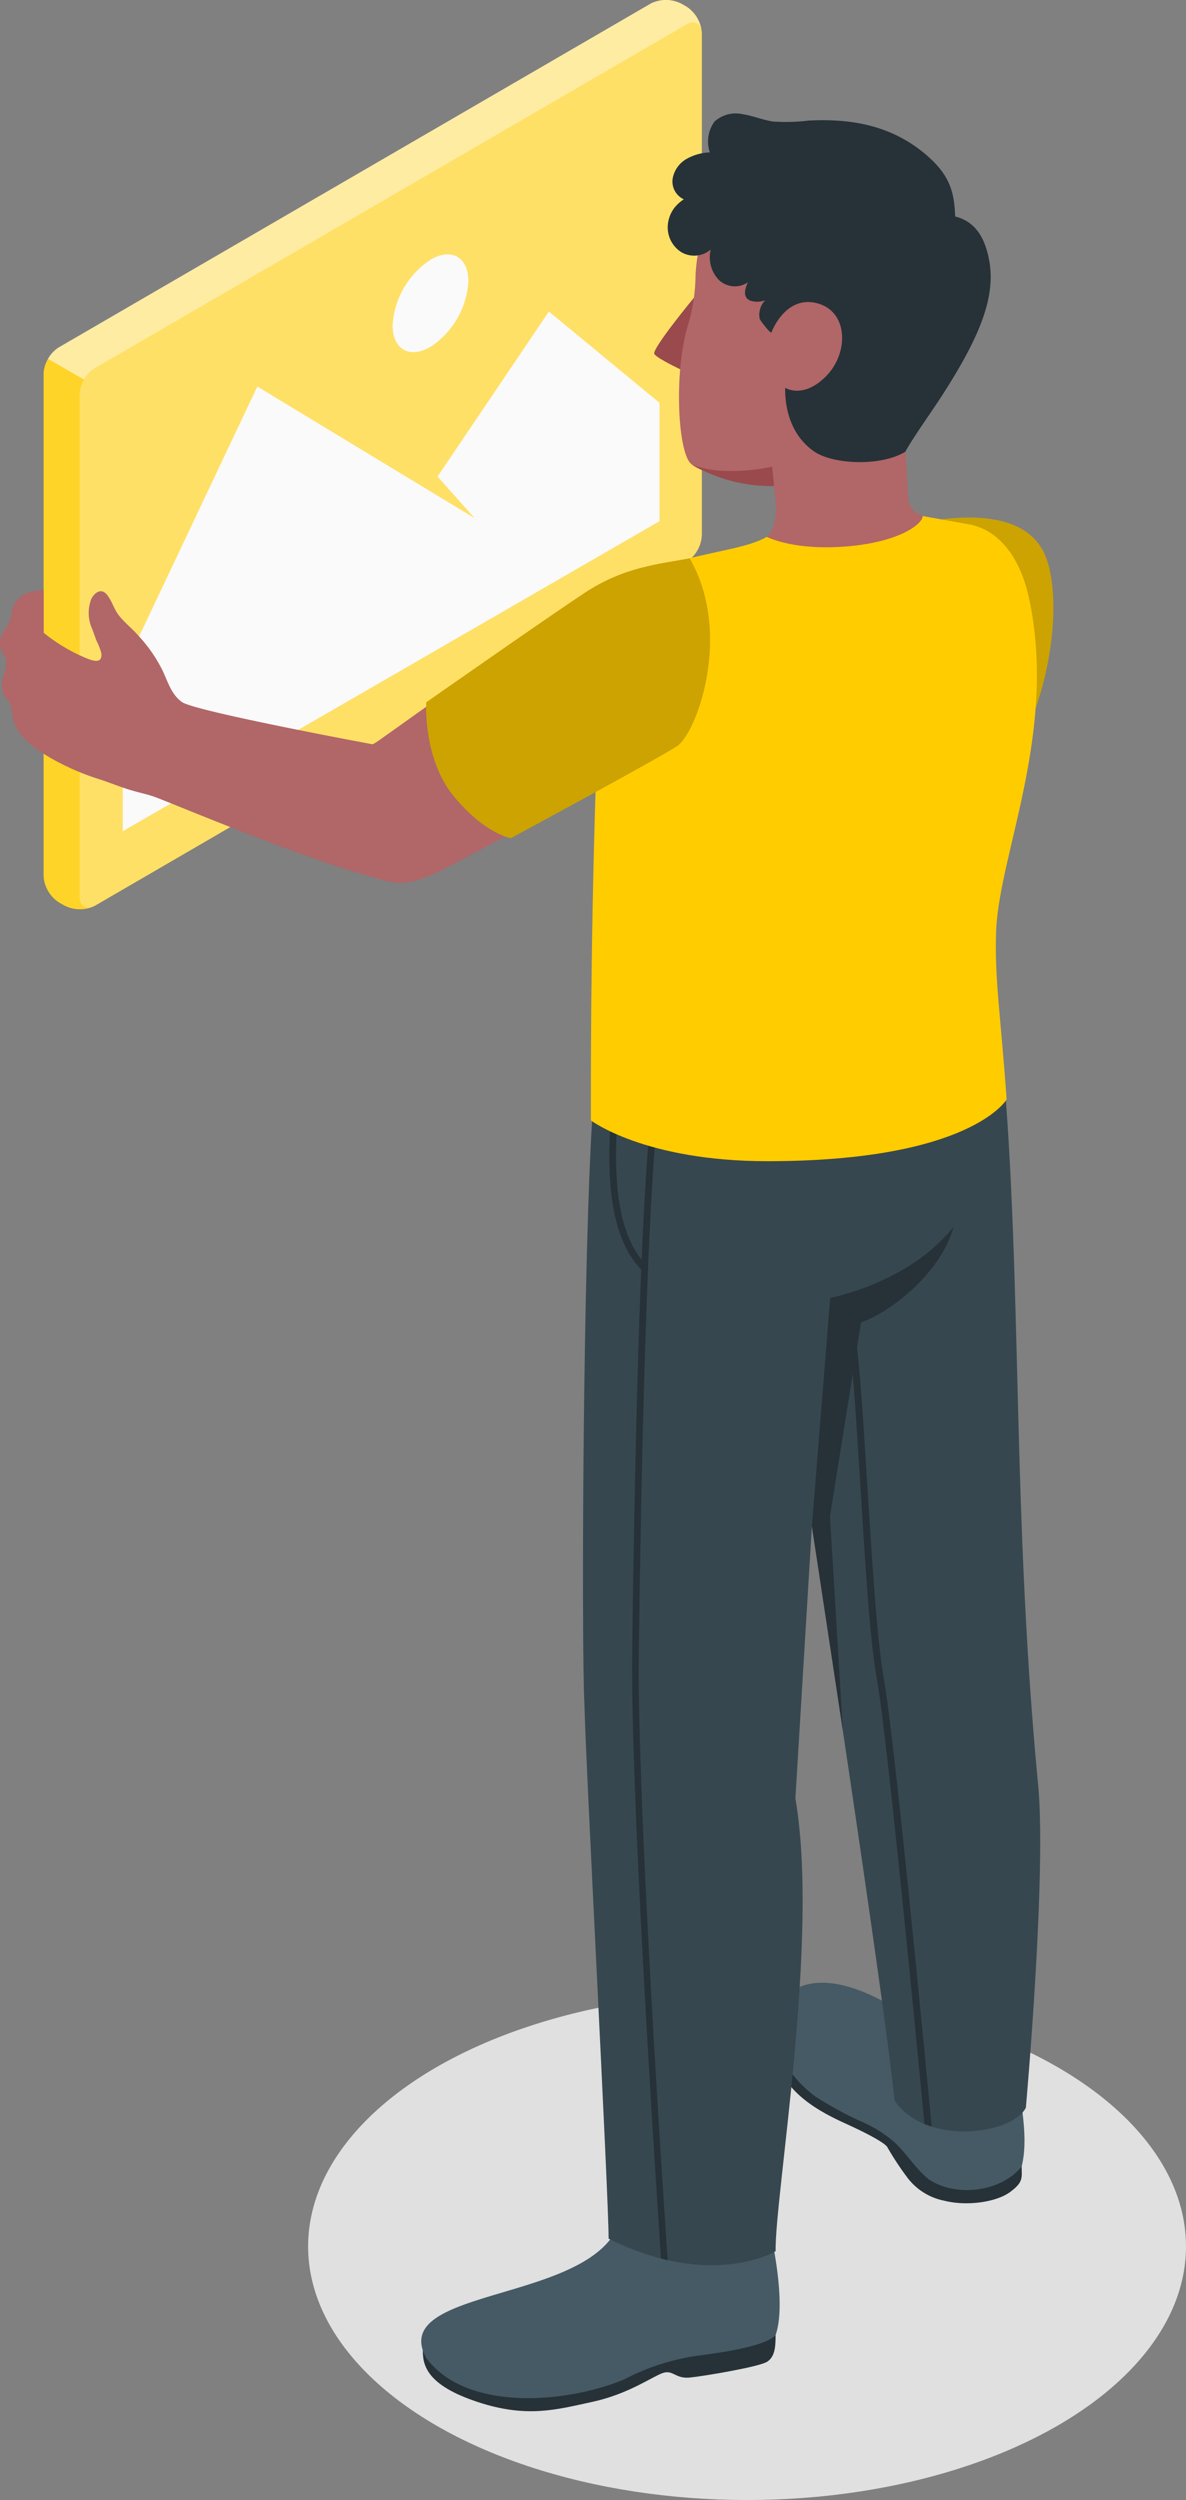 <svg xmlns="http://www.w3.org/2000/svg" id="Layer_1" data-name="Layer 1" viewBox="0 0 164.63 346.78"><rect x="0" y="0" width="164.63" height="346.78" fill="#808080" stroke="none"/><defs><style>.cls-1{fill:#e0e0e0;}.cls-2{fill:#263238;}.cls-3{fill:#455a64;}.cls-4{fill:#37474f;}.cls-5,.cls-8{fill:#fc0;}.cls-6{fill:#fff;opacity:0.4;}.cls-11,.cls-6,.cls-8{isolation:isolate;}.cls-7{fill:#fafafa;}.cls-8{opacity:0.6;}.cls-9{fill:#9a4a4d;}.cls-10{fill:#b16668;}.cls-11{opacity:0.2;}</style></defs><ellipse id="freepik--shadow--inject-41" class="cls-1" cx="103.7" cy="311.6" rx="60.93" ry="35.18"></ellipse><g id="freepik--character--inject-41"><g id="freepik--Bottom--inject-41"><path class="cls-2" d="M463.9,417.86c0,1.55.29,2.15-1.61,3.55s-6,2-9.14,1.2a8.45,8.45,0,0,1-5-3.05,40.89,40.89,0,0,1-2.93-4.43c-.55-.7-3.1-2-5.55-3.12s-7.54-3.44-9.31-7.63a9.92,9.92,0,0,1-.55-7.2Z" transform="translate(-322.08 -117.35)"></path><path class="cls-3" d="M447.38,396.57c5,3.28,9.22,11.48,16.07,9,.34,4,1.41,8.35.45,12.3-2.92,3.61-9.31,4.3-13,1.7-1.86-1.57-2.89-3.42-4.69-5.09a17.61,17.61,0,0,0-4.92-3,52.31,52.31,0,0,1-6-3.3C424.29,400,429.78,385.07,447.38,396.57Z" transform="translate(-322.08 -117.35)"></path><path class="cls-2" d="M429.74,441.28c0,1.68-.11,2.94-1.14,3.65s-8.7,2-10.74,2.21-2.34-1.11-3.77-.63-4.77,2.92-9.77,4-9.1,2.29-16,0-7.63-5-7.54-7.32S429.74,441.28,429.74,441.28Z" transform="translate(-322.08 -117.35)"></path><path class="cls-3" d="M428.73,425.6c1.12,4.82,2.31,12,1,15.68-1.4,1.39-6.09,2.2-10.18,2.75a31.56,31.56,0,0,0-10.83,3.37c-7.94,3.32-21.89,4.52-27.46-2.95-5.55-10,23.35-7.52,26.9-19.07C409.46,421.18,423.49,426.74,428.73,425.6Z" transform="translate(-322.08 -117.35)"></path><path class="cls-4" d="M466.12,364.26c-3.86-41-1.87-73.8-5.56-106.82,0,0-54.73-6.32-56.15,13.24s-1.65,74.64-1.2,83.26c.2,8.73,3.35,67.79,3.35,73.94,14.31,7.1,23.18,1.74,23.18,1.74-.09-7.94,6.12-43.42,2.75-62.8l2.29-37.77s9.82,63.78,11.48,79.67c4.22,6.27,16.22,4.8,18.22,1C464.48,409.74,467.48,376.33,466.12,364.26Z" transform="translate(-322.08 -117.35)"></path><path class="cls-2" d="M434.78,329.05l2.54-31.67s10.85-2,17.13-9.85c-1.72,6.28-8.53,11.73-12.85,13.26l-4.31,26.89,1.79,29.74Z" transform="translate(-322.08 -117.35)"></path><path class="cls-2" d="M442.44,322.83c.68,10.86,1.38,22.1,2.33,27.4,1.48,8.27,5.66,51.8,6.64,62.11l-1-.35c-1.06-11-5.14-53.47-6.59-61.6-1-5.35-1.67-16.61-2.35-27.5-.51-8.19-1-15.94-1.53-20l.92-.12C441.44,306.86,441.93,314.62,442.44,322.83Z" transform="translate(-322.08 -117.35)"></path><path class="cls-2" d="M413.83,430.63c-1.24-18.57-4.21-65.35-4-84.14.29-22.43,1-62.23,2.86-76.73l.92.12c-1.82,14.45-2.57,54.21-2.85,76.62-.24,18.86,2.75,66,4,84.36Z" transform="translate(-322.08 -117.35)"></path><path class="cls-2" d="M411.82,292.83c-5.07-5.11-4.37-15.81-3.91-22.48,0-.56.07-1.09.1-1.58l-.93-.06c0,.49-.06,1-.1,1.58-.48,7.11-1.26,18.69,4.84,23.83Z" transform="translate(-322.08 -117.35)"></path></g><g id="freepik--Top--inject-41"><g id="freepik--Tab--inject-41"><path class="cls-5" d="M331,242.93l-.74-.42a4.71,4.71,0,0,1-2.12-3.68V169.22a4.7,4.7,0,0,1,2.12-3.68l82.15-47.68a4.68,4.68,0,0,1,4.25,0l.74.42a4.74,4.74,0,0,1,2.1,3.72v69.6a4.71,4.71,0,0,1-2.12,3.69L335.23,243A4.7,4.7,0,0,1,331,242.93Z" transform="translate(-322.08 -117.35)"></path><path class="cls-6" d="M331,242.93l-.74-.42a4.71,4.71,0,0,1-2.12-3.68V169.22a4.7,4.7,0,0,1,2.12-3.68l82.15-47.68a4.68,4.68,0,0,1,4.25,0l.74.42a4.74,4.74,0,0,1,2.1,3.72v69.6a4.71,4.71,0,0,1-2.12,3.69L335.23,243A4.7,4.7,0,0,1,331,242.93Z" transform="translate(-322.08 -117.35)"></path><polygon class="cls-7" points="17.04 115.3 91.55 72.29 91.55 55.88 76.19 43.21 60.74 66.1 65.86 71.86 35.72 53.62 17.04 93.07 17.04 115.3"></polygon><path class="cls-7" d="M381.85,153.37c2.9-1.7,5.25-.36,5.24,3a11.63,11.63,0,0,1-5.27,9.1c-2.9,1.68-5.25.34-5.24-3A11.7,11.7,0,0,1,381.85,153.37Z" transform="translate(-322.08 -117.35)"></path><path class="cls-6" d="M419.48,121.62c-.14-1.1-1-1.5-2.1-.89l-82.15,47.69a4.32,4.32,0,0,0-1.51,1.58l-5-2.87a4.27,4.27,0,0,1,1.5-1.6l82.14-47.67a4.68,4.68,0,0,1,4.25,0l.74.42A4.76,4.76,0,0,1,419.48,121.62Z" transform="translate(-322.08 -117.35)"></path><path class="cls-8" d="M334.87,243.1a4.76,4.76,0,0,1-3.89-.17l-.74-.42a4.71,4.71,0,0,1-2.12-3.69v-69.6a4.19,4.19,0,0,1,.63-2.09l5,2.87a4.39,4.39,0,0,0-.62,2.09v69.62C333.1,242.92,333.87,243.49,334.87,243.1Z" transform="translate(-322.08 -117.35)"></path></g><path class="cls-9" d="M418.56,158.46s-6.09,7.35-5.65,8,3.81,2.22,3.81,2.22Z" transform="translate(-322.08 -117.35)"></path><path class="cls-10" d="M423.74,145.92c-3.22,1.1-4.8,4.21-5.11,9.54a25.21,25.21,0,0,1-.91,6.52c-2.12,6.46-1.6,17.5.14,19.56,1.18,1.39,8.71,3.66,12.43,3.06,4.65-.75,15-4.08,20.42-10.61,6.44-7.68,9-18.7,3.35-23.87C446.15,142.85,427.18,144.74,423.74,145.92Z" transform="translate(-322.08 -117.35)"></path><path class="cls-10" d="M448.13,186.19l-.42-7.37-18.45,3.26.41,4.13c.22,2.32.44,5.76-3.14,6.72-3.38.9-7.6,1.46-12.92,3.45,0,0,17.93,3,28,1.36s11.8-8.13,11.8-8.13C449.78,189.13,448.27,188.53,448.13,186.19Z" transform="translate(-322.08 -117.35)"></path><path class="cls-9" d="M418.2,181.83a21.77,21.77,0,0,0,11.33,2.94l-.27-2.69a27.36,27.36,0,0,1-6.51.59A13.88,13.88,0,0,1,418.2,181.83Z" transform="translate(-322.08 -117.35)"></path><path class="cls-2" d="M415.7,146.17a4.52,4.52,0,0,0-.92,2.39,4.07,4.07,0,0,0,1.86,3.76,3.53,3.53,0,0,0,4.1-.36,4.53,4.53,0,0,0,1.07,4.16,3.21,3.21,0,0,0,4.09.39c-.37.77-.68,1.83,0,2.35a1.39,1.39,0,0,0,.58.26,3.14,3.14,0,0,0,1.82-.12,2.86,2.86,0,0,0-.77,2.55c.08.3,1.55,2.14,1.63,1.92,0,0,1.88-5.17,6.29-4.07s4.49,6.9,1.31,10.12-5.65,1.64-5.69,1.62c0,.92-.11,5.94,4,8.82,2.52,1.78,9.17,2.16,12.67.06,1.3-2.31,3.47-5.27,5.14-7.86,5.6-8.67,7.44-14,6.47-18.91-.67-3.34-2.16-5.24-4.68-5.87-.13-3.17-.59-5.61-4-8.53-5.35-4.6-11.53-5-16.31-4.78a26.41,26.41,0,0,1-4.95.14c-1.41-.2-2.75-.79-4.15-1a4.42,4.42,0,0,0-4,1,4.76,4.76,0,0,0-.65,4.28,7,7,0,0,0-3.29.94,3.92,3.92,0,0,0-1.88,2.77A2.73,2.73,0,0,0,417,145,5.48,5.48,0,0,0,415.7,146.17Z" transform="translate(-322.08 -117.35)"></path><path class="cls-5" d="M452.75,189.4c6.59-.81,12.14.22,14.26,4.65s1.82,15.07-2.43,24.72Z" transform="translate(-322.08 -117.35)"></path><path class="cls-11" d="M452.75,189.4c6.59-.81,12.14.22,14.26,4.65s1.82,15.07-2.43,24.72Z" transform="translate(-322.08 -117.35)"></path><path class="cls-5" d="M465,200.69c-1.73-8.4-6.28-10.22-8.31-10.59l-6.54-1.17c.06,1-3,3.58-10.47,4.21-6,.51-9.72-.64-11.16-1.32-2.74,1.58-7.25,1.91-13.69,3.75-6,1.72-9.29,9.24-9.67,19.33-1.06,28.41-1.06,46-1.06,57.86,0,0,7.44,5.66,24.49,5.66,28.25,0,33.22-8.56,33.22-8.56-.8-11.55-1.74-16.93-1.44-23.75C460.94,235.47,468.75,218.87,465,200.69Z" transform="translate(-322.08 -117.35)"></path><path class="cls-10" d="M373.9,220.61S349,216,347.32,214.72c-1.46-1.06-1.93-2.78-2.66-4.33a20.22,20.22,0,0,0-3.32-4.81c-.86-1-1.89-1.79-2.69-2.78s-1-2.1-1.76-3-1.69-.27-2.14.64a5.37,5.37,0,0,0,.1,4.09c.22.57.42,1.16.64,1.73a9.17,9.17,0,0,1,.63,1.6,1.3,1.3,0,0,1-.07.87c-.32.54-1.34.18-1.79,0a24,24,0,0,1-6.11-3.6v-6l-1.52.26a5,5,0,0,0-1.31.47,3.27,3.27,0,0,0-1,.89,3.72,3.72,0,0,0-.36.65,3,3,0,0,0-.26.76c0,.3-.06.6-.11.9a3.79,3.79,0,0,1-.35.86c-.28.52-.69,1-.93,1.51a2.75,2.75,0,0,0,.05,2.33,9.48,9.48,0,0,1,.52,1,4.66,4.66,0,0,1-.38,2.47,4,4,0,0,0-.09,1.82,2.93,2.93,0,0,0,.3.86,3,3,0,0,0,.25.37c.09.1.2.16.29.26a2.41,2.41,0,0,1,.37.94,7.46,7.46,0,0,1,.19,1.15c.26,2.54,2.92,4.41,4.9,5.63a34.4,34.4,0,0,0,7.32,3.23c1.36.45,2.69,1,4.07,1.42s2.5.61,3.7,1.07c2.86,1.09,19.8,8.19,28.62,10.63,4.35,1.2,5.53,2.28,11.65-.91,11-5.76,16-8.6,23.23-12.56,8.93-4.91,10.64-7.8,11.83-13.47,2.74-13.15-2-16.43-2-16.43-9,1.47-10.1,1.47-18.88,7.92C388.59,210.2,373.9,220.61,373.9,220.61Z" transform="translate(-322.08 -117.35)"></path><path class="cls-5" d="M417.81,194.79c-4.15.81-9.05,1.14-14.63,4.83-5.77,3.83-21.93,15.15-21.93,15.15s-.49,7.84,3.86,13.08,7.9,5.75,7.9,5.75,20.31-10.95,23.05-12.75S423.83,205.22,417.81,194.79Z" transform="translate(-322.08 -117.35)"></path><path class="cls-11" d="M417.81,194.79c-4.15.81-9.05,1.14-14.63,4.83-5.77,3.83-21.93,15.15-21.93,15.15s-.49,7.84,3.86,13.08,7.9,5.75,7.9,5.75,20.31-10.95,23.05-12.75S423.83,205.22,417.81,194.79Z" transform="translate(-322.08 -117.35)"></path></g></g></svg>